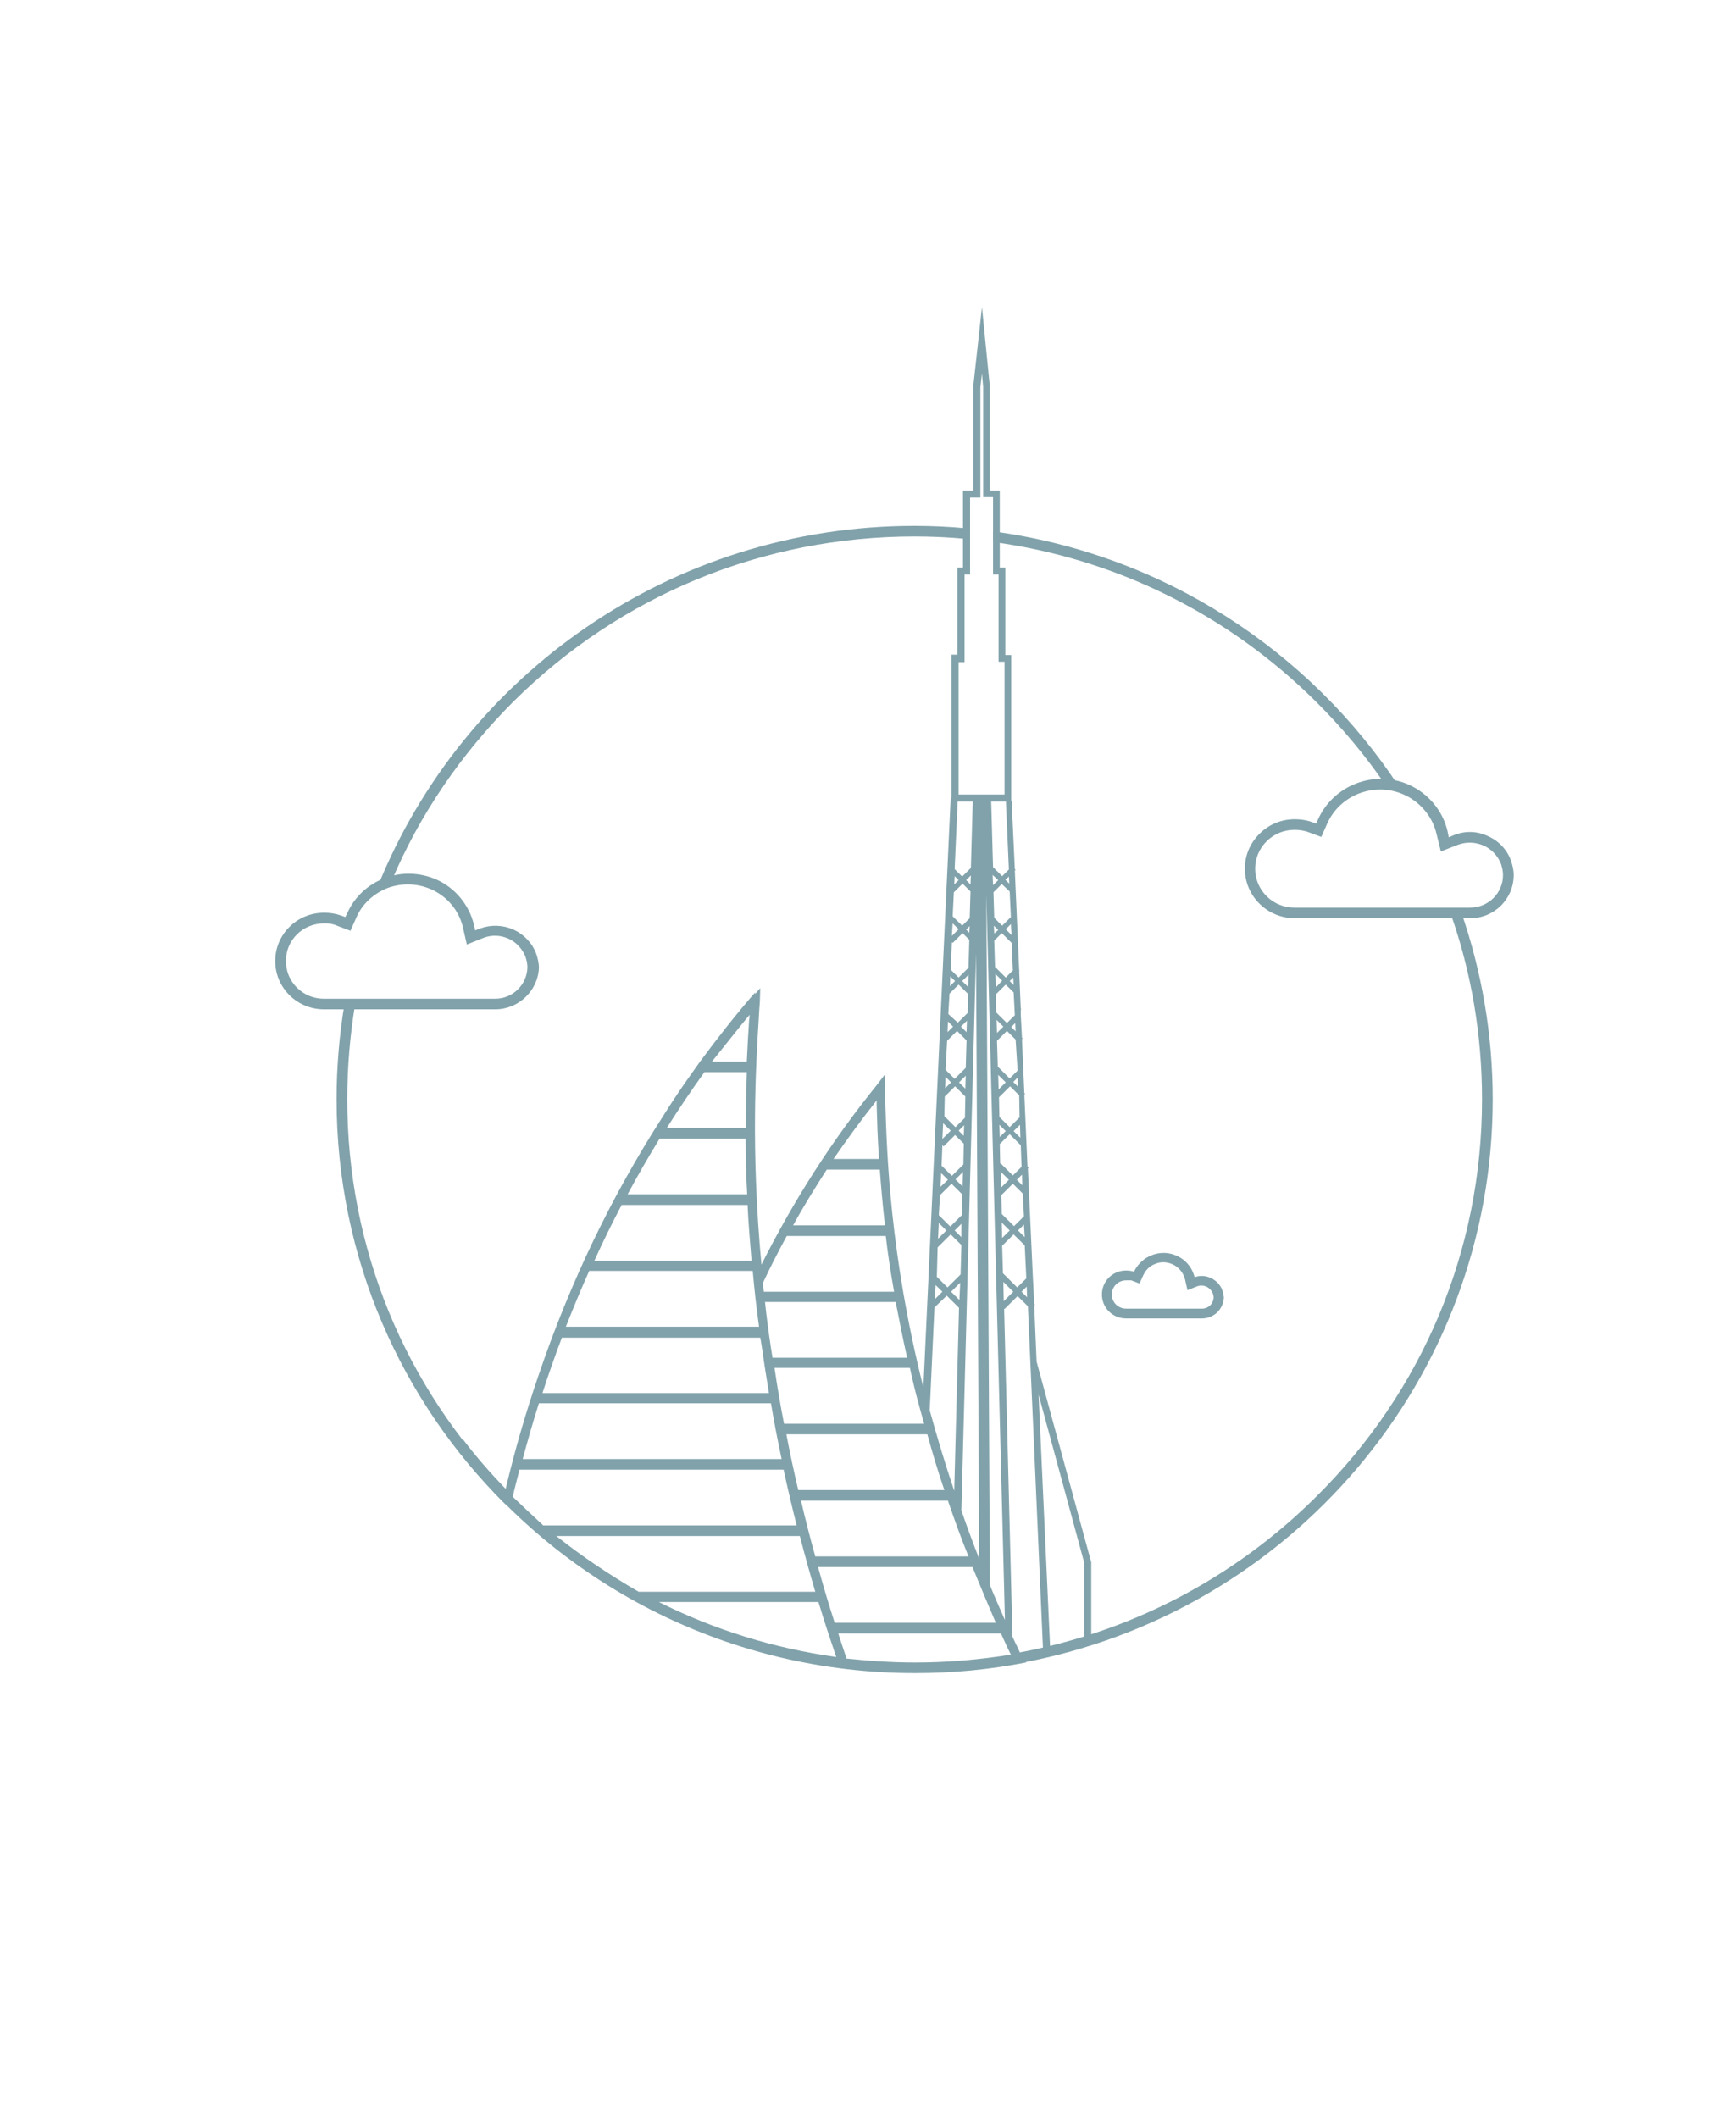 <?xml version="1.0" encoding="utf-8"?>
<svg xmlns="http://www.w3.org/2000/svg" width="164" height="200" viewBox="0 0 164 200" fill="none">
<rect width="164" height="200" fill="white"/>
<path d="M48.031 140.939C38.194 130.961 32.807 117.794 32.807 103.811C32.807 100.77 33.069 97.728 33.556 94.798H32.546C32.059 97.728 31.797 100.733 31.797 103.811C31.797 118.759 37.894 132.297 47.769 142.088C47.844 141.718 47.956 141.347 48.031 140.939Z" fill="#81A2AB"/>
<path d="M138.062 86.193H137.015C138.997 91.794 140.007 97.728 140.007 103.811C140.007 118.017 134.434 131.369 124.298 141.383C116.48 149.135 106.68 154.18 96.02 156.108C96.17 156.405 96.32 156.739 96.469 157.036C121.829 152.362 141.017 130.293 141.017 103.811C141.017 97.654 139.97 91.72 138.062 86.193Z" fill="#81A2AB"/>
<path d="M91.233 49.882C89.624 49.734 88.016 49.659 86.407 49.659C63.404 49.659 43.73 63.754 35.688 83.708C36.099 83.486 36.548 83.3 36.997 83.189C39.652 76.921 43.542 71.209 48.517 66.239C58.654 56.187 72.119 50.661 86.407 50.661C88.016 50.661 89.624 50.735 91.233 50.883V49.882Z" fill="#81A2AB"/>
<path d="M93.813 50.179V51.18C105.334 52.738 115.956 57.968 124.298 66.239C126.729 68.65 128.936 71.283 130.843 74.065C131.292 74.102 131.741 74.176 132.19 74.325C123.737 61.454 109.897 52.33 93.813 50.179Z" fill="#81A2AB"/>
<path d="M95.571 75.697H89.886V61.825H90.447V53.591H90.971V46.321H91.943V36.492L92.766 29L93.514 36.529V46.321H94.449V53.591H94.973V61.862H95.534V75.697H95.571ZM90.559 75.029H94.898V62.492H94.337V54.258H93.813V46.952H92.878V36.529L92.766 35.268L92.616 36.566V46.989H91.644V54.258H91.12V62.53H90.559V75.029Z" fill="#81A2AB"/>
<path d="M46.797 95.317H30.601C29.366 95.317 28.207 94.835 27.346 93.982C26.486 93.129 26 91.979 26 90.755C26 89.531 26.486 88.381 27.346 87.528C28.207 86.675 29.366 86.193 30.601 86.193C30.601 86.193 30.601 86.193 30.638 86.193C31.162 86.193 31.685 86.267 32.209 86.453L32.62 86.601L32.807 86.23C33.481 84.71 34.752 83.523 36.324 82.929C37.895 82.336 39.615 82.373 41.186 83.04C42.981 83.819 44.328 85.451 44.777 87.343L44.889 87.862L45.375 87.677C46.385 87.306 47.507 87.343 48.517 87.788C49.49 88.233 50.275 89.049 50.649 90.05C50.799 90.496 50.911 90.941 50.911 91.386C50.836 93.537 49.003 95.317 46.797 95.317ZM30.638 87.195C30.638 87.195 30.601 87.195 30.638 87.195C29.666 87.195 28.73 87.565 28.057 88.233C27.384 88.901 27.01 89.791 27.01 90.755C27.01 91.72 27.384 92.61 28.057 93.277C28.73 93.945 29.628 94.316 30.601 94.316H46.797C48.442 94.316 49.789 92.981 49.826 91.349C49.826 91.015 49.752 90.681 49.639 90.347C49.34 89.605 48.779 88.975 48.031 88.641C47.283 88.307 46.46 88.27 45.675 88.567L44.103 89.197L43.73 87.565C43.355 85.971 42.233 84.635 40.7 83.968C39.391 83.411 37.969 83.374 36.623 83.856C35.314 84.376 34.229 85.34 33.668 86.638L33.107 87.899L31.835 87.417C31.424 87.232 31.049 87.195 30.638 87.195Z" fill="#81A2AB"/>
<path d="M113.562 124.507H106.381C105.109 124.507 104.099 123.506 104.099 122.245C104.099 120.984 105.109 119.982 106.381 119.982C106.643 119.982 106.905 120.019 107.129 120.094C107.84 118.61 109.598 117.905 111.131 118.573C111.991 118.944 112.627 119.686 112.852 120.613C113.375 120.427 113.899 120.465 114.385 120.687C114.872 120.91 115.283 121.318 115.47 121.837C115.545 122.059 115.582 122.282 115.62 122.505C115.582 123.617 114.685 124.507 113.562 124.507ZM106.381 120.91C105.633 120.91 105.034 121.503 105.034 122.245C105.034 122.987 105.633 123.58 106.381 123.58H113.562C114.161 123.58 114.647 123.098 114.647 122.505C114.647 122.393 114.61 122.282 114.572 122.134C114.46 121.874 114.273 121.651 113.974 121.503C113.712 121.392 113.413 121.355 113.114 121.466L112.178 121.837L111.954 120.835C111.804 120.205 111.356 119.649 110.757 119.389C110.233 119.166 109.672 119.129 109.149 119.352C108.625 119.537 108.214 119.945 107.989 120.465L107.653 121.206L106.867 120.91C106.68 120.91 106.53 120.91 106.381 120.91Z" fill="#81A2AB"/>
<path d="M122.316 86.713C119.735 86.713 117.603 84.636 117.603 82.039C117.603 80.778 118.089 79.629 118.987 78.738C119.884 77.848 121.044 77.366 122.316 77.366C122.877 77.366 123.4 77.44 123.924 77.626L124.336 77.774L124.523 77.366C125.981 74.139 129.834 72.656 133.088 74.102C134.921 74.918 136.305 76.55 136.754 78.516L136.866 79.072L137.39 78.85C138.437 78.442 139.559 78.479 140.569 78.961C141.579 79.406 142.364 80.222 142.738 81.26C142.888 81.706 143 82.151 143 82.633C143 84.895 141.167 86.713 138.886 86.713H122.316ZM122.316 78.367C121.306 78.367 120.371 78.738 119.66 79.443C118.949 80.148 118.575 81.075 118.575 82.039C118.575 83.004 118.949 83.931 119.66 84.636C120.371 85.34 121.306 85.711 122.278 85.711H138.886C140.606 85.711 141.99 84.339 141.99 82.633C141.99 82.299 141.915 81.928 141.803 81.594C141.504 80.815 140.906 80.185 140.157 79.851C139.372 79.517 138.549 79.48 137.726 79.777L136.118 80.407L135.706 78.738C135.332 77.106 134.135 75.697 132.602 75.029C129.834 73.805 126.58 75.066 125.383 77.774L124.822 79.035L123.513 78.553C123.176 78.442 122.765 78.367 122.316 78.367Z" fill="#81A2AB"/>
<path d="M97.929 128.587L97.704 123.283L97.779 123.209L97.704 123.135L97.555 120.168L97.106 110.339L97.18 110.265L97.068 110.153L96.769 103.366L96.844 103.292L96.769 103.218L96.545 98.136L96.619 98.062L96.545 97.988L96.432 95.837V95.429L96.47 95.243L96.432 95.28L96.283 91.72L96.32 91.683L96.283 91.645L95.871 82.225L95.946 82.15L95.871 82.076L95.572 75.659L95.011 75.326L95.31 82.113L94.674 82.744L93.814 81.891L93.627 75.326H93.141H92.318H91.906L91.719 81.965L90.897 82.781L90.186 82.076L90.485 75.363L89.812 75.326L87.231 131.035C84.052 118.35 83.79 108.929 83.64 104.293C83.64 103.663 83.603 103.106 83.603 102.661L83.565 101.511L82.855 102.439C78.591 107.706 74.963 113.38 71.933 119.426C70.923 108.559 71.409 100.584 71.671 96.319C71.708 95.614 71.746 95.021 71.783 94.576L71.821 93.314L71.334 93.871C71.334 93.834 71.334 93.76 71.334 93.722C69.501 95.837 67.781 98.025 66.135 100.25C65.911 100.584 65.649 100.918 65.424 101.252C64.415 102.661 63.442 104.108 62.544 105.554C57.794 112.935 53.867 121.058 50.874 129.886C49.677 133.372 48.63 136.97 47.77 140.605C46.349 139.121 45.002 137.6 43.768 135.968L43.468 137.229C53.455 149.877 69.015 158 86.445 158C90.036 158 93.515 157.666 96.919 156.999L97.218 155.923C96.919 155.997 96.657 156.034 96.358 156.071C96.133 155.552 95.871 155.07 95.647 154.551L94.861 123.58L94.899 123.617L96.133 122.393L97.106 123.358L98.527 155.626L99.2 155.478L98.116 131.703L102.417 147.54V154.81L103.09 154.662V147.54L97.929 128.587ZM96.806 116.83L96.171 116.199L96.732 115.643L96.806 116.83ZM96.732 114.864L95.796 115.791L94.637 114.641L94.6 112.861L95.684 111.785L96.619 112.713L96.732 114.864ZM95.385 116.199L94.674 116.904L94.637 115.457L95.385 116.199ZM94.562 112.156L94.525 110.636L95.31 111.415L94.562 112.156ZM96.582 111.934L96.058 111.415L96.545 110.932L96.582 111.934ZM96.507 110.191L95.684 111.007L94.525 109.857L94.487 109.894L94.45 108.039L95.385 107.112L96.432 108.151L96.507 110.191ZM94.45 107.372L94.413 106.222L95.011 106.815L94.45 107.372ZM96.395 107.446L95.759 106.815L96.358 106.222L96.395 107.446ZM96.32 105.517L95.385 106.444L94.413 105.48L94.375 103.626L95.422 102.587L96.283 103.44L96.32 105.517ZM94.338 102.884L94.3 101.511L95.011 102.216L94.338 102.884ZM96.171 102.624L95.722 102.179L96.133 101.771L96.171 102.624ZM96.133 101.103L95.385 101.845L94.263 100.733L94.188 98.285L95.123 97.357L95.946 98.173L96.133 101.103ZM94.188 97.543L94.151 96.319L94.787 96.949L94.188 97.543ZM95.946 97.394L95.535 96.986L95.909 96.615L95.946 97.394ZM95.871 95.874L95.123 96.615L94.113 95.614L94.076 93.908L95.011 92.981L95.759 93.722L95.871 95.874ZM94.076 93.24L94.038 91.979L94.674 92.61L94.076 93.24ZM95.759 93.018L95.385 92.647L95.722 92.313L95.759 93.018ZM95.572 89.049L95.684 91.645L95.011 92.313L94.001 91.312L93.926 88.826L94.637 88.122L95.572 89.049ZM93.926 88.159L93.889 87.417L94.3 87.825L93.926 88.159ZM95.572 88.307L95.011 87.751L95.497 87.269L95.572 88.307ZM95.31 82.781L95.348 83.448L94.974 83.078L95.31 82.781ZM95.385 84.19L95.497 86.601L94.674 87.417L93.926 86.675L93.852 84.264L94.637 83.486L95.385 84.19ZM94.3 83.115L93.814 83.597L93.777 82.632L94.3 83.115ZM89.213 140.716H75.411C75 138.973 74.626 137.229 74.289 135.449H87.605C88.091 137.229 88.615 138.973 89.213 140.716ZM89.55 141.717C90.148 143.461 90.784 145.241 91.495 146.984H77.02C76.534 145.241 76.085 143.498 75.673 141.717H89.55ZM90.635 122.764L89.849 121.985L90.71 121.132L90.635 122.764ZM91.869 147.986C92.58 149.729 93.328 151.509 94.076 153.252H78.853C78.291 151.509 77.768 149.766 77.282 147.986H91.869ZM92.206 90.05L92.505 147.207C91.906 145.686 91.346 144.165 90.822 142.645L92.206 90.05ZM90.822 116.83L90.186 116.199L90.822 115.569V116.83ZM90.934 112.045L90.261 111.377L90.971 110.673L90.934 112.045ZM91.046 107.26L90.56 106.778L91.084 106.259L91.046 107.26ZM91.196 102.81L90.597 102.216L91.233 101.586L91.196 102.81ZM91.308 97.469L90.784 96.949L91.346 96.393L91.308 97.469ZM91.458 93.203L90.897 92.647L91.495 92.053L91.458 93.203ZM91.57 88.085L91.271 87.788L91.607 87.454L91.57 88.085ZM91.719 82.67L91.682 83.523L91.271 83.115L91.719 82.67ZM90.186 82.744L90.56 83.115L90.148 83.523L90.186 82.744ZM90.111 84.264L90.934 83.448L91.682 84.19L91.607 86.712L90.897 87.417L89.999 86.527L90.111 84.264ZM89.999 87.195L90.56 87.751L89.924 88.382L89.999 87.195ZM89.924 88.975L89.999 89.049L90.934 88.122L91.57 88.752L91.495 91.386L90.56 92.313L89.812 91.571L89.924 88.975ZM89.775 92.202L90.223 92.647L89.737 93.129L89.775 92.202ZM89.7 93.834L90.56 92.981L91.458 93.871L91.42 95.651L90.485 96.578L89.588 95.762L89.7 93.834ZM89.55 96.467L90.036 96.949L89.513 97.469L89.55 96.467ZM89.475 98.285L90.41 97.357L91.308 98.248L91.233 100.844L90.186 101.882L89.326 101.029L89.475 98.285ZM89.326 101.697L89.849 102.216L89.288 102.772L89.326 101.697ZM89.251 103.551L90.223 102.587L91.196 103.551L91.158 105.554L90.261 106.444L89.213 105.406L89.251 103.551ZM89.101 106.074L89.812 106.778L89.026 107.557L89.101 106.074ZM89.026 108.151L89.139 108.262L90.223 107.186L91.046 108.002L91.009 109.968L89.924 111.044L88.952 110.079L89.026 108.151ZM88.914 110.784L89.55 111.415L88.839 112.082L88.914 110.784ZM88.802 112.861L89.887 111.785L90.897 112.787L90.859 114.753L89.775 115.828L88.69 114.753L88.802 112.861ZM88.69 115.494L89.4 116.199L88.615 116.978L88.69 115.494ZM88.578 117.794L89.812 116.57L90.822 117.572L90.747 120.353L89.513 121.577L88.503 120.576L88.578 117.794ZM88.391 121.355L89.026 121.985L88.316 122.69L88.391 121.355ZM89.438 122.356L90.597 123.506L90.148 140.79C89.288 138.268 88.54 135.746 87.829 133.187L88.278 123.469L89.438 122.356ZM86.82 132.704C86.969 133.298 87.156 133.891 87.306 134.448H74.065C73.728 132.704 73.429 130.961 73.167 129.181H85.959C86.221 130.368 86.483 131.517 86.82 132.704ZM73.84 137.786H49.378C49.864 136.005 50.351 134.262 50.912 132.519H72.831C73.13 134.299 73.466 136.042 73.84 137.786ZM85.698 128.216H72.98C72.943 127.92 72.868 127.586 72.831 127.289C72.606 125.806 72.419 124.359 72.269 122.95H84.613C84.949 124.656 85.286 126.399 85.698 128.216ZM82.817 103.922C82.817 104.071 82.817 104.219 82.817 104.33C82.855 105.666 82.892 107.372 83.042 109.449H78.74C80.049 107.557 81.396 105.703 82.817 103.922ZM78.105 110.45H83.117C83.229 112.008 83.378 113.788 83.603 115.717H74.925C75.898 113.937 76.982 112.193 78.105 110.45ZM74.327 116.718H83.678C83.865 118.35 84.126 120.094 84.463 121.985H72.157C72.12 121.689 72.082 121.392 72.082 121.132C72.793 119.611 73.541 118.165 74.327 116.718ZM72.008 127.438C72.195 128.81 72.419 130.182 72.644 131.555H51.248C51.398 131.109 51.548 130.627 51.697 130.182C52.146 128.884 52.595 127.586 53.081 126.325H71.821C71.895 126.659 71.933 127.03 72.008 127.438ZM70.811 95.837C70.811 95.985 70.811 96.133 70.773 96.282C70.698 97.357 70.624 98.693 70.549 100.25H67.257C68.454 98.767 69.614 97.283 70.811 95.837ZM66.547 101.252H70.549C70.511 102.81 70.437 104.553 70.474 106.519H62.993C64.115 104.738 65.312 102.958 66.547 101.252ZM62.32 107.52H70.437C70.437 109.152 70.474 110.895 70.586 112.787H59.29C60.263 110.969 61.273 109.226 62.32 107.52ZM58.729 113.788H70.624C70.698 115.457 70.848 117.201 70.998 119.055H56.148C56.971 117.238 57.831 115.494 58.729 113.788ZM71.11 120.019C71.26 121.689 71.447 123.469 71.708 125.286H53.455C54.166 123.506 54.877 121.763 55.662 120.019H71.11ZM48.48 138.787C48.294 139.455 48.144 140.16 47.994 140.827C48.144 140.16 48.294 139.455 48.48 138.787ZM48.518 141.421C48.48 141.383 48.48 141.383 48.443 141.346C48.63 140.493 48.855 139.64 49.079 138.787H74.027C74.401 140.53 74.813 142.274 75.262 144.054H51.323C50.388 143.201 49.453 142.311 48.518 141.421ZM52.557 145.055H75.561C76.01 146.799 76.496 148.542 77.02 150.322H60.338C57.645 148.764 55.026 147.021 52.557 145.055ZM62.245 151.287H77.319C77.843 153.03 78.404 154.736 79.002 156.479C73.13 155.663 67.482 153.92 62.245 151.287ZM86.445 156.999C84.276 156.999 82.107 156.85 79.975 156.628C79.713 155.849 79.451 155.07 79.189 154.254H94.562C94.861 154.921 95.161 155.589 95.497 156.257C92.505 156.739 89.475 156.999 86.445 156.999ZM94.936 152.993C94.45 151.88 93.964 150.804 93.515 149.692L93.178 84.45L94.936 152.993ZM94.824 122.875L94.787 121.058L95.722 121.985L94.824 122.875ZM94.749 120.242L94.674 117.646L95.759 116.57L96.806 117.609L96.956 120.724L96.096 121.577L94.749 120.242ZM96.507 121.985L96.993 121.503L97.031 122.505L96.507 121.985Z" fill="#81A2AB"/>
</svg>